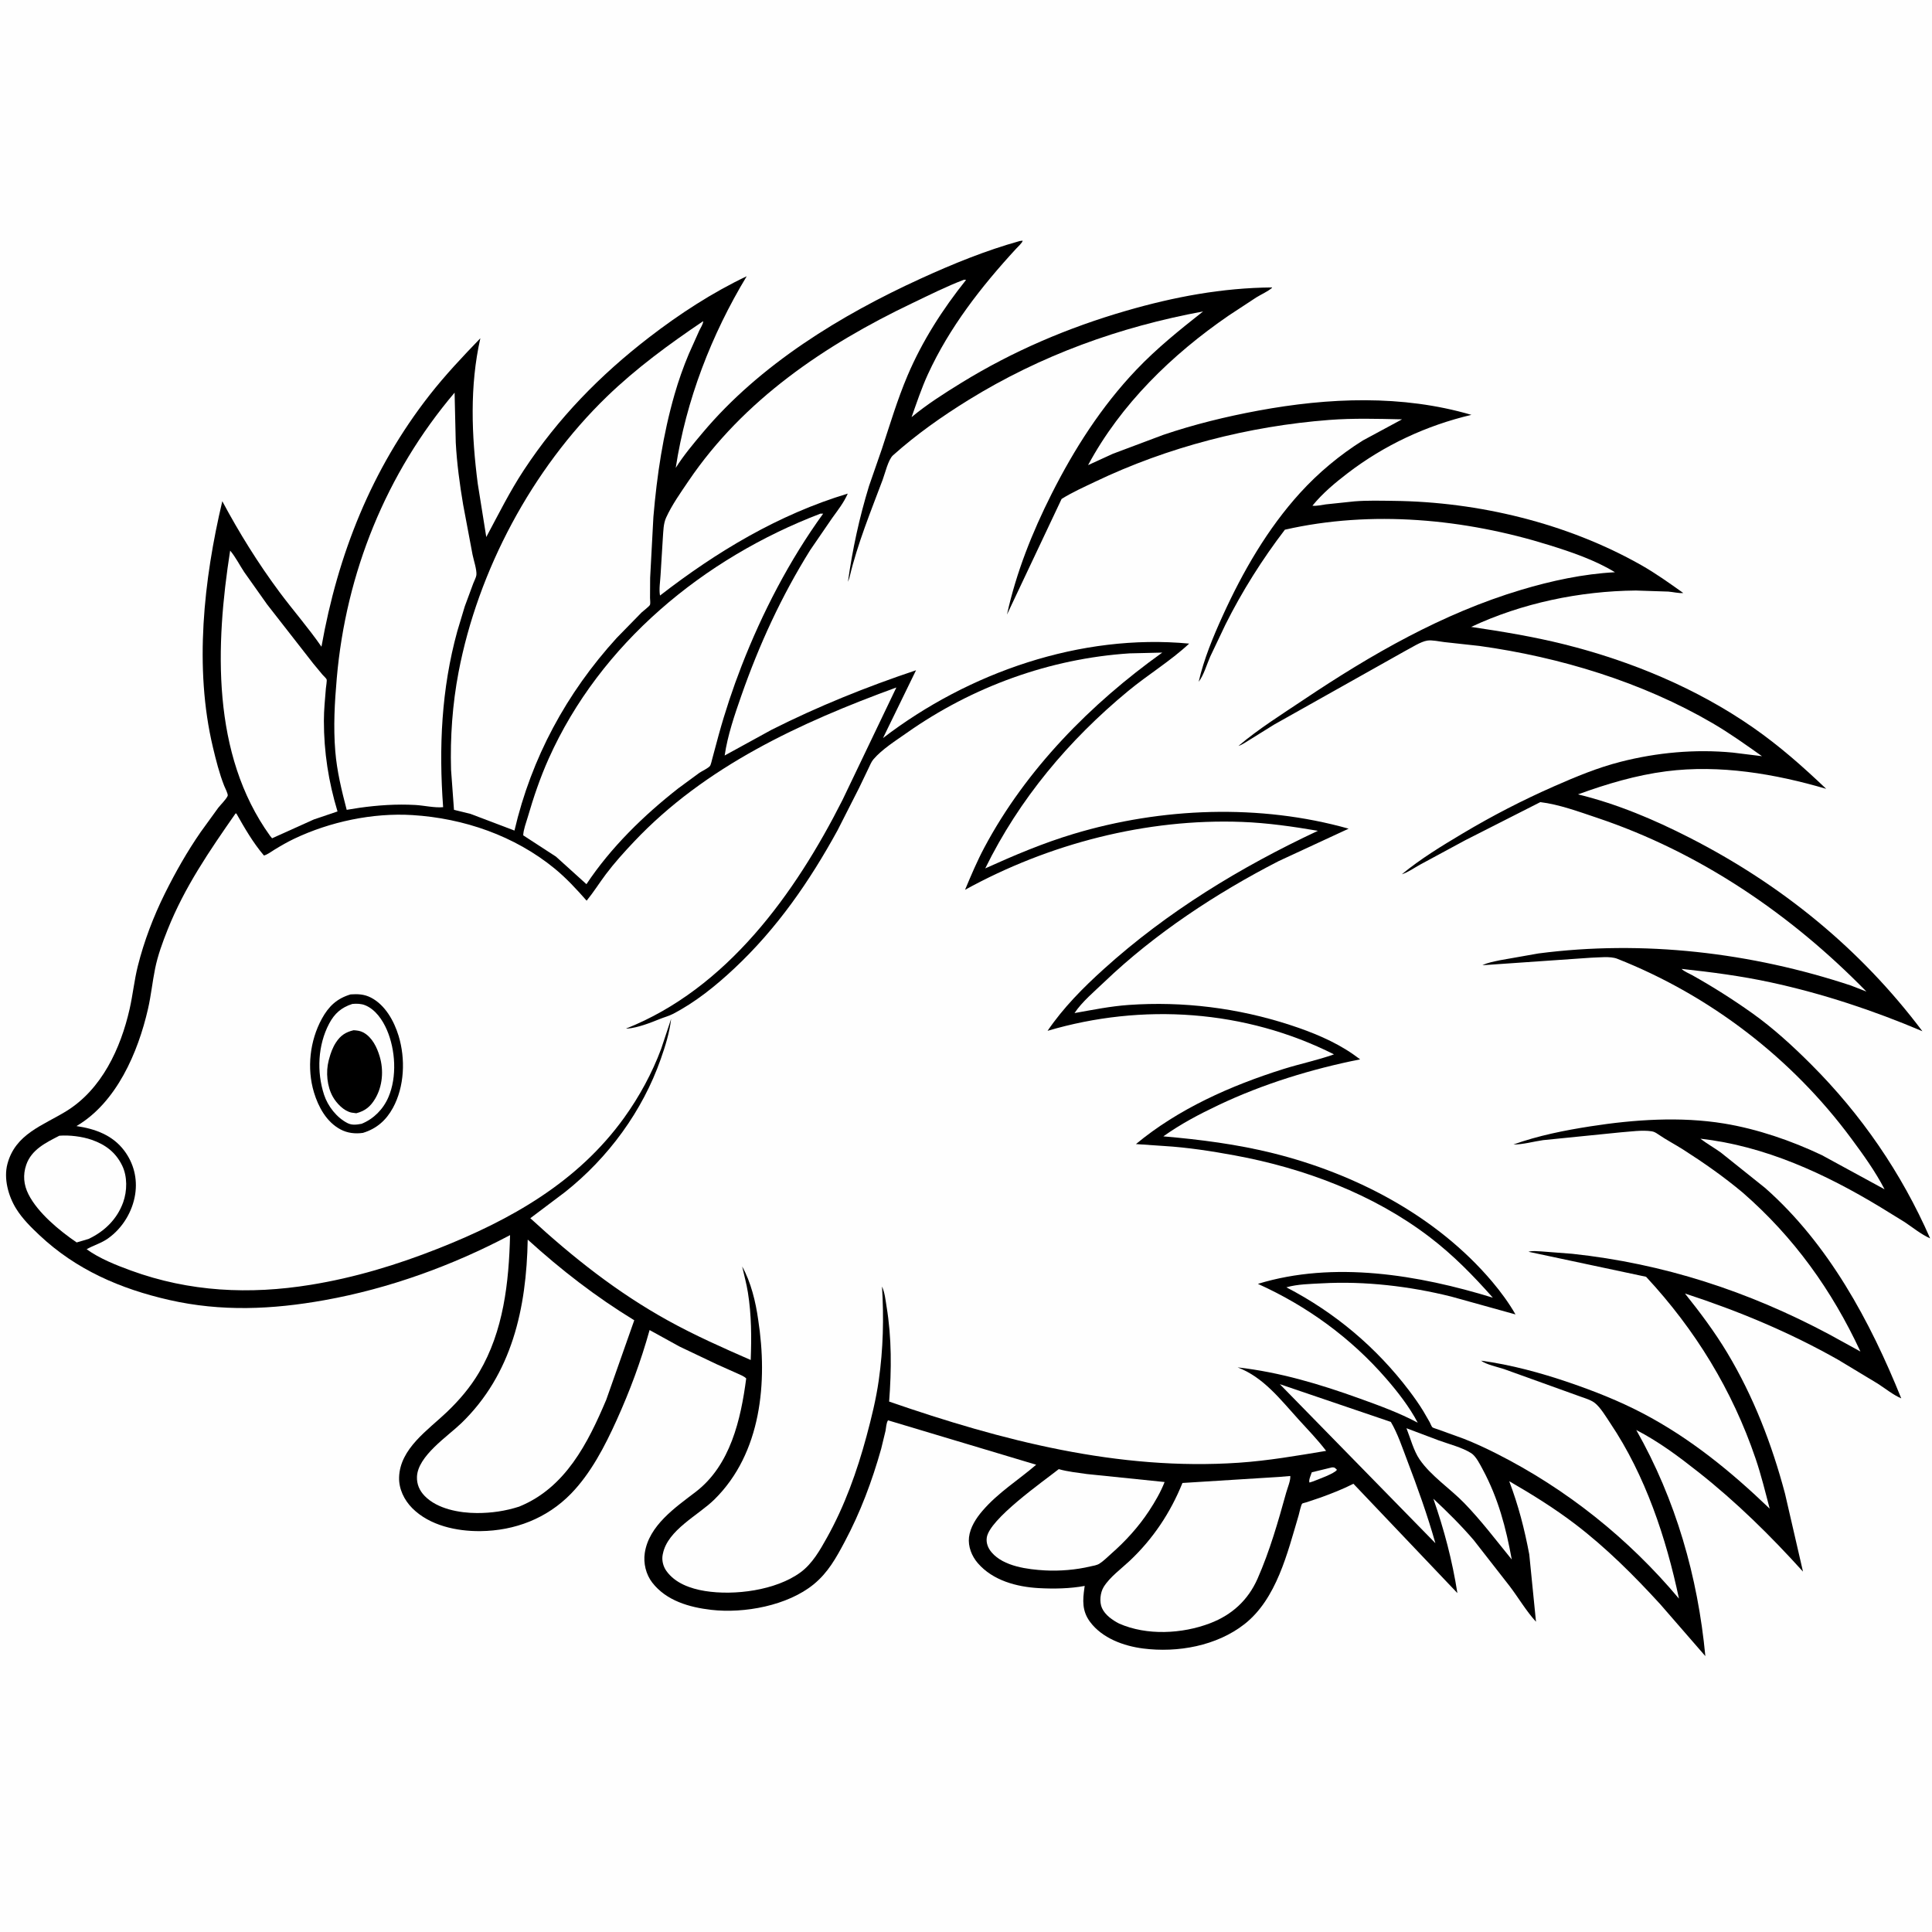 <svg version="1.1" xmlns="http://www.w3.org/2000/svg" style="display: block;" viewBox="0 0 2048 2048" width="1024" height="1024">
<path transform="translate(0,0)" fill="rgb(254,254,254)" d="M -0 -0 L 2048 0 L 2048 2048 L -0 2048 L -0 -0 z"/>
<path transform="translate(0,0)" fill="rgb(0,0,0)" d="M 1080.95 255.5 L 1084.01 255.106 C 1084.31 256.748 1078.37 262.299 1076.97 263.815 C 1040.15 303.801 1006.33 347.178 983.565 396.834 C 976.829 411.525 971.715 426.973 966.308 442.191 C 982.583 428.644 1000.95 416.987 1018.95 405.896 C 1073.57 372.246 1132.22 347.262 1193.81 329.427 C 1244.65 314.702 1295.36 305.147 1348.42 304.691 C 1348.37 304.864 1348.41 305.092 1348.28 305.209 C 1343.93 308.998 1336.79 312.135 1331.78 315.237 L 1302.44 334.521 C 1242.51 375.67 1188.03 428.531 1153.4 493.064 L 1179.6 481.066 L 1233.03 461.007 C 1265.85 449.867 1299.66 441.606 1333.72 435.295 C 1408.39 421.459 1486.31 418.231 1559.77 439.765 C 1512.12 451.001 1467.63 471.732 1428.69 501.501 C 1415.15 511.857 1402.07 522.794 1391.23 536.051 C 1395.64 536.646 1401.07 535.214 1405.49 534.654 L 1435.71 531.471 C 1449.49 530.35 1463.56 530.782 1477.38 530.94 C 1567.17 531.964 1661.14 554.55 1739.56 598.929 C 1755.13 607.741 1769.78 618.24 1784.34 628.602 C 1779.65 629.099 1773.3 627.454 1768.41 627.1 L 1734.02 625.979 C 1674.69 626.548 1613.37 639.266 1559.48 664.551 C 1592.59 669.483 1625.44 674.857 1657.94 682.964 C 1728.64 700.599 1798.6 729.63 1858.5 771.353 C 1886.44 790.817 1911.22 812.746 1935.82 836.184 C 1881.55 820.232 1822.81 810.318 1766.3 817.599 C 1734.1 821.748 1703.16 831.033 1672.74 842.063 C 1713.85 852.054 1753.34 868.762 1790.96 887.967 C 1888.34 937.691 1971.98 1005.59 2037.82 1093.15 C 1985.99 1071.15 1932.05 1053.23 1876.99 1041.34 C 1845.66 1034.58 1814.41 1030.5 1782.58 1027.07 C 1784.73 1029.54 1790.76 1032.03 1793.73 1033.69 C 1815.5 1045.86 1836.94 1059.45 1857.28 1073.91 C 1879.56 1089.75 1900.27 1108.71 1919.59 1128.02 C 1973.08 1181.46 2015.67 1243.38 2046.02 1312.72 C 2036.37 1308.41 2027.96 1301.45 2019.21 1295.58 L 1993.37 1279.67 C 1935.12 1244.37 1870.85 1214.66 1802.51 1207.08 C 1809.4 1212.4 1817.15 1216.67 1824.22 1221.79 L 1871.22 1259.38 C 1938.26 1318.6 1982.42 1400.42 2015.41 1482.34 C 2006.61 1478.56 1998.44 1471.79 1990.35 1466.63 L 1948.64 1441.48 C 1896.75 1412.11 1842.74 1389.65 1786.11 1371.15 C 1802.03 1391.01 1817.78 1412.08 1830.9 1433.93 C 1858.8 1480.4 1878.3 1531.01 1892.18 1583.3 L 1911.24 1665.96 C 1876.65 1627.71 1840.79 1592.36 1800.27 1560.39 C 1779.17 1543.74 1758.49 1528.28 1734.5 1515.86 C 1776.38 1589.66 1799.75 1671.33 1807.74 1755.55 L 1759.94 1700.55 C 1732.16 1670.15 1702.49 1640.57 1669.68 1615.55 C 1647.74 1598.82 1623.68 1583.9 1599.83 1570.11 C 1609.62 1595.98 1615.98 1620.67 1621.09 1647.76 L 1628.22 1719.11 C 1617.94 1707.92 1609.53 1693.53 1600.27 1681.35 L 1562.12 1632.47 C 1548.81 1616.96 1534.34 1602.65 1519.42 1588.7 C 1530.97 1622 1539.39 1653.81 1544.9 1688.73 L 1434.69 1572.85 C 1423.62 1578.51 1411.84 1583.08 1400.17 1587.34 L 1385.18 1592.4 C 1384.5 1592.61 1380.76 1593.51 1380.43 1593.84 C 1379.07 1595.21 1377.31 1603.95 1376.6 1606.34 C 1364.79 1646.02 1353.29 1694.91 1319.2 1721.64 C 1289.72 1744.75 1248.35 1752.16 1211.77 1747.48 C 1191.04 1744.83 1168.38 1736.55 1155.52 1719.28 C 1146.94 1707.75 1147.62 1696.43 1149.56 1682.98 L 1149.83 1681.14 C 1134.22 1684.05 1116.99 1684.35 1101.14 1683.47 C 1077.7 1682.16 1052.43 1675.42 1036.5 1656.98 C 1030.1 1649.57 1026.03 1639.39 1027.19 1629.5 C 1028.42 1619.05 1034.69 1609.42 1041.4 1601.6 C 1058.14 1582.09 1079.21 1569.19 1098.41 1552.68 L 941.37 1505.6 C 939.502 1508.07 939.301 1513.59 938.706 1516.69 L 934.086 1535.77 C 924.403 1570.13 912.132 1602.99 895.336 1634.5 C 886.286 1651.49 877.746 1667.01 862.548 1679.43 C 834.871 1702.06 788.845 1710.53 753.934 1706.5 C 730.762 1703.82 706.328 1696.89 691.408 1677.6 C 684.736 1668.96 681.875 1657.1 683.472 1646.34 C 687.809 1617.11 715.838 1598.02 737.473 1581.46 C 774.278 1553.29 785.317 1504.66 791.007 1461.22 C 788.821 1458.91 785.414 1457.71 782.562 1456.35 L 759.702 1446.14 L 720.255 1427.36 L 688.589 1409.91 C 679.385 1442.98 667.717 1474.4 653.564 1505.65 C 641.218 1532.92 626.332 1561.73 605.368 1583.29 C 579.838 1609.55 545.774 1622.68 509.246 1623.05 C 484.038 1623.31 455.404 1617.2 436.993 1598.7 C 428.46 1590.12 422.689 1578.31 423.056 1566 C 423.963 1535.54 453.816 1515.83 473.621 1496.91 C 486.877 1484.24 498.455 1470.69 507.82 1454.87 C 533.772 1411.03 539.497 1359.31 540.683 1309.29 C 479.414 1341.69 412.248 1365.99 344 1378.23 C 288.517 1388.18 234.544 1390.6 179.233 1377.99 C 127.659 1366.24 80.823 1346.01 41.961 1309.47 C 32.831 1300.89 23.742 1291.93 17.105 1281.23 C 8.844 1267.9 3.739 1249.39 7.864 1233.84 C 16.326 1201.97 45.275 1193.25 70.302 1177.85 C 107.841 1154.75 127.959 1111.3 137.394 1069.61 C 140.793 1054.6 142.363 1038.95 146.079 1024.11 C 152.689 997.697 162.74 971.367 174.851 946.998 C 185.966 924.633 198.511 902.521 212.744 881.979 L 231.304 856.353 C 233.998 852.89 239.683 847.479 241.345 843.645 C 242.072 841.968 238.475 835.062 237.693 833.09 C 232.514 820.017 228.921 805.669 225.671 792.016 C 205.665 707.968 215.949 614.538 235.648 531.312 C 253.472 564.711 273.613 597.132 296.191 627.514 C 310.706 647.045 326.963 665.545 340.766 685.542 C 358.126 587.709 393.816 497.49 455.301 418.869 C 471.956 397.572 490.442 378.018 509.19 358.584 C 497.755 409.125 499.838 461.704 506.447 512.771 L 515.479 569.283 C 528.365 545.267 540.26 521.17 555.287 498.352 C 591.607 443.201 636.105 397.655 688.25 357.488 C 720.263 332.83 754.983 310.201 791.538 292.824 C 754.078 354.878 727.252 424.283 716.297 495.978 C 724.678 482.686 734.775 470.688 744.867 458.678 C 805.59 386.41 891.21 334.03 976.357 295.156 C 1010.22 279.696 1045.05 265.492 1080.95 255.5 z"/>
<path transform="translate(0,0)" fill="rgb(254,254,254)" d="M 1411.91 1555.5 C 1414.99 1555.38 1414.89 1555.88 1417.2 1558 C 1415.39 1561.8 1395.97 1568.74 1391.45 1570.5 L 1388.1 1571.57 C 1386.95 1569.17 1389.69 1563.39 1390.54 1560.69 L 1411.91 1555.5 z"/>
<path transform="translate(0,0)" fill="rgb(254,254,254)" d="M 1490.91 1513.99 L 1525.23 1526.92 C 1535.91 1530.81 1550.11 1534.38 1559.51 1540.39 C 1564.67 1543.69 1568.98 1552.52 1571.82 1557.8 C 1588.22 1588.41 1596.37 1619.25 1602.52 1653.15 C 1585.97 1632.86 1570.47 1612.24 1552.2 1593.37 C 1537.35 1578.05 1516.81 1564.56 1504.8 1547.02 C 1498.51 1537.84 1495.04 1524.42 1490.91 1513.99 z"/>
<path transform="translate(0,0)" fill="rgb(254,254,254)" d="M 1356.66 1467.28 L 1474.36 1507.3 C 1481.67 1519.74 1486.49 1534.44 1491.62 1547.9 C 1502.74 1577.03 1513.04 1605.84 1521.57 1635.85 L 1356.66 1467.28 z"/>
<path transform="translate(0,0)" fill="rgb(254,254,254)" d="M 62.906 1203.91 C 73.513 1203.06 86.98 1204.71 97 1208.18 C 111.684 1213.25 122.575 1221.39 129.483 1235.51 C 135.149 1247.1 134.887 1262.48 130.564 1274.51 C 124.167 1292.32 110.716 1305.44 93.797 1313.35 L 81.266 1317.04 C 63.198 1304.7 40.193 1285.84 30.177 1266.01 C 25.11 1255.98 24.118 1245.48 27.833 1234.71 C 33.416 1218.52 48.765 1211.22 62.906 1203.91 z"/>
<path transform="translate(0,0)" fill="rgb(254,254,254)" d="M 1122.34 1557.34 C 1131.74 1560.06 1142.44 1561.1 1152.16 1562.54 L 1234.52 1571 C 1230.39 1581.67 1224.29 1592.1 1218.02 1601.64 C 1206.88 1618.59 1193.09 1633.71 1177.87 1647.08 C 1174.01 1650.47 1169.7 1654.88 1165.4 1657.56 C 1162.7 1659.25 1158.85 1659.84 1155.76 1660.49 C 1140.82 1664.09 1123.17 1665.55 1107.85 1664.7 C 1089.54 1663.69 1063.92 1660.49 1051.25 1645.68 C 1047.45 1641.25 1045.21 1635.91 1046.01 1630.02 C 1048.7 1610.28 1105.7 1570.51 1122.34 1557.34 z"/>
<path transform="translate(0,0)" fill="rgb(254,254,254)" d="M 1355.95 1565.6 L 1367.74 1564.6 C 1368.26 1569.19 1364.72 1577.53 1363.4 1582.3 C 1354.87 1613.05 1345.96 1644.22 1333.06 1673.47 C 1323.03 1696.2 1305.95 1711.85 1282.75 1720.71 C 1253.14 1732.02 1215.65 1733.99 1186.32 1721.05 C 1179.27 1717.44 1171.48 1712.03 1168.14 1704.6 C 1165.24 1698.17 1166.24 1688.33 1169.9 1682.33 C 1176.33 1671.81 1188.56 1662.99 1197.5 1654.57 C 1222.32 1631.19 1240.67 1603.6 1253.45 1572.01 L 1355.95 1565.6 z"/>
<path transform="translate(0,0)" fill="rgb(254,254,254)" d="M 243.971 583.656 C 249.648 590.363 253.991 599.027 258.863 606.408 L 283.203 640.779 L 331.982 703.287 L 341.849 715.186 C 342.72 716.189 345.827 719.098 346.223 720.15 C 346.739 721.52 345.591 727.948 345.45 729.709 C 344.534 741.147 343.333 752.652 343.337 764.134 C 343.348 797.187 348.221 828.582 357.782 860.173 L 332.75 868.639 L 288.414 888.619 L 286.206 885.934 C 223.996 799.379 228.261 684.016 243.971 583.656 z"/>
<path transform="translate(0,0)" fill="rgb(254,254,254)" d="M 559.396 1314.03 C 595.003 1346.33 631.295 1374.42 672.336 1399.55 L 642.662 1483.78 C 623.09 1530.04 599.285 1577.19 550.282 1597.09 C 535.742 1601.78 520.922 1603.92 505.646 1603.89 C 487.16 1603.85 463.632 1599.63 450.16 1585.77 C 444.706 1580.16 441.723 1573.36 442.002 1565.5 C 442.785 1543.44 474.426 1522.72 488.925 1508.73 C 542.899 1456.62 558.063 1386.55 559.396 1314.03 z"/>
<path transform="translate(0,0)" fill="rgb(254,254,254)" d="M 481.887 416.22 L 483.123 469.089 C 484.274 490.843 487.319 513.535 490.957 535 L 500.927 588 C 502.049 593.593 505.582 604.083 505.004 609.566 C 504.754 611.945 502.577 616.041 501.675 618.455 L 492.665 642.844 L 484.763 669.105 C 467.867 730.463 465.089 792.481 469.736 855.634 C 460.812 856.524 449.374 853.81 440.121 853.302 C 420.257 852.212 400.697 853.537 381.035 856.295 L 367.508 858.467 C 362.175 837.989 357.172 817.662 355.426 796.5 C 353.271 770.383 354.724 744.887 356.995 718.867 C 366.735 607.292 409.262 501.827 481.887 416.22 z"/>
<path transform="translate(0,0)" fill="rgb(254,254,254)" d="M 869.645 544.5 L 872.576 544.5 C 836.939 593.687 808.073 649.366 786.084 705.923 C 776.756 729.916 768.608 754.488 761.764 779.306 L 755.121 804 C 754.599 805.835 753.628 810.624 752.581 811.989 C 750.877 814.21 744.168 817.368 741.4 819.212 L 718.999 835.674 C 682.217 864.508 647.596 898.235 621.649 937.267 L 589.352 908.064 L 554.645 885.504 C 554.772 879.615 557.753 871.99 559.436 866.198 C 565.569 845.091 572.644 824.258 581.631 804.189 C 636.321 682.067 746.141 591.722 869.645 544.5 z"/>
<path transform="translate(0,0)" fill="rgb(254,254,254)" d="M 745.331 340.5 C 745.779 342.736 742.431 348.006 741.34 350.275 L 730.215 375.113 C 724.363 388.99 719.201 403.639 715.045 418.118 C 702.785 460.828 696.375 503.841 692.627 548.008 L 689.184 612.468 L 689.062 633.778 C 689.056 635.652 689.613 639.504 689.047 641.048 C 688.44 642.706 681.941 647.497 680.143 649.217 L 653.662 676.308 C 600.467 734.778 563.325 803.377 545.356 880.446 L 498.738 862.744 L 481.241 858.466 L 478.138 815.995 C 477.134 781.518 479.62 746.399 486.1 712.5 C 506.726 604.6 564.02 497.222 643.046 420.681 C 674.271 390.439 709.373 364.752 745.331 340.5 z"/>
<path transform="translate(0,0)" fill="rgb(254,254,254)" d="M 1021.96 296.5 L 1024.09 296.688 C 999.242 327.782 977.655 361.391 962.042 398.138 C 951.192 423.673 943.432 449.937 934.728 476.213 L 921.188 515.233 C 910.881 548.952 903.76 581.845 898.854 616.724 C 899.649 614.828 900.244 613.201 900.724 611.189 C 908.987 576.477 923.086 542.07 935.617 508.693 C 938.188 501.848 941.53 487.216 946.626 482.653 C 971.26 460.595 998.671 441.27 1026.75 423.93 C 1103.58 376.496 1186.63 346.581 1275.31 330.144 C 1250.44 349.783 1226.39 369.044 1204.47 392.082 C 1167.51 430.92 1138.72 476.003 1114.66 523.735 C 1094.15 564.421 1077.23 606.886 1067.44 651.464 L 1125.33 528.911 C 1136.32 521.965 1149.08 516.297 1160.81 510.681 C 1237.78 473.83 1323.89 451.709 1408.86 445.165 C 1434.58 443.184 1460.46 443.946 1486.22 444.525 L 1444.66 466.931 C 1420.33 482.204 1397.56 501.141 1378.23 522.395 C 1343.61 560.465 1317.37 606.035 1296.13 652.679 C 1285.94 675.043 1276.13 698.744 1270.65 722.72 C 1276.05 715.765 1279.24 704.249 1282.89 696 L 1299.06 662.01 C 1316.61 626.843 1338.14 592.724 1362.04 561.502 C 1454.01 540.527 1552.69 549.936 1642.19 577.829 C 1665.78 585.181 1690.76 593.67 1711.93 606.592 C 1678.2 608.379 1644.47 615.674 1612.21 625.343 C 1529.07 650.262 1453.7 693.656 1381.97 741.709 C 1358.85 757.197 1333.98 772.771 1312.8 790.728 C 1316.74 789.541 1320.66 786.635 1324.22 784.513 L 1350.77 767.999 L 1489.25 690.196 C 1495.78 686.885 1505.81 680.142 1513 679.045 C 1518.26 678.242 1525.91 680.071 1531.23 680.664 L 1568.24 684.727 C 1653.74 696.597 1740.57 722.964 1815.38 766.605 C 1833.53 777.19 1850.66 789.468 1867.79 801.597 L 1836.74 797.763 C 1796.86 793.957 1756.37 797.673 1717.62 807.614 C 1693.16 813.89 1670.56 823.32 1647.51 833.459 C 1613.91 848.245 1582.17 864.626 1550.62 883.425 C 1528.54 896.585 1505.86 910.373 1486.03 926.75 C 1492.45 924.826 1499.41 919.763 1505.39 916.528 L 1553.09 890.756 L 1632.79 850.288 C 1652.55 852.638 1673.91 860.518 1692.74 866.822 C 1801.84 903.362 1898.56 969.224 1978.48 1051.11 L 1962.19 1044.74 C 1856.19 1009.63 1741.7 996.21 1630.73 1010.71 L 1589.72 1017.95 C 1583.52 1019.36 1577.14 1020.31 1571.42 1023.19 L 1686.56 1015.21 C 1694.48 1015.05 1706.94 1013.4 1714.29 1016.3 C 1812.76 1055.19 1899.39 1121.71 1962.32 1206.71 C 1975.06 1223.91 1987.88 1241.66 1997.72 1260.71 L 1931.23 1224.5 C 1899 1209.18 1862.76 1196.74 1827.58 1190.98 C 1781.23 1183.38 1732.23 1186.76 1686 1193.95 C 1658.47 1198.23 1630.58 1203.8 1604.31 1213.2 C 1614.23 1213.33 1625.75 1210 1635.71 1208.6 L 1717.95 1200.33 C 1728.3 1199.59 1740.78 1197.64 1751 1199.25 C 1753.48 1199.64 1755.52 1200.89 1757.55 1202.29 C 1766.17 1208.23 1775.7 1213.15 1784.56 1218.81 C 1806.43 1232.79 1827.42 1247.52 1847.35 1264.2 C 1901.63 1311.48 1941.84 1367.59 1972.12 1432.67 L 1938.82 1414.37 C 1853.12 1368.7 1763.5 1339.45 1666.64 1329.07 L 1633.75 1326.54 C 1629.45 1326.36 1624.38 1325.67 1620.25 1326.92 L 1744.91 1353.44 C 1797.02 1409.46 1836.27 1473.54 1860.97 1546.09 C 1866.9 1563.52 1871.27 1581.43 1875.93 1599.23 C 1834.96 1559.88 1791.69 1524.48 1741.14 1498.03 C 1716.22 1484.99 1689.97 1474.64 1663.38 1465.54 C 1633.23 1455.23 1601.55 1446.66 1569.96 1442.35 C 1575.3 1446.49 1587.76 1449.09 1594.37 1451.3 L 1671.3 1478.99 C 1676.84 1481.17 1685.5 1483.41 1690.08 1486.82 C 1696.47 1491.57 1702.61 1502.14 1707.1 1508.83 C 1744.12 1563.97 1766.14 1630.12 1779.78 1694.63 C 1726.28 1630.84 1660.51 1578.31 1586.17 1540.78 C 1574.95 1535.11 1563.28 1529.68 1551.57 1525.11 L 1524.08 1515.16 C 1523.04 1514.76 1519.05 1513.67 1518.36 1512.96 C 1517.4 1511.97 1516.24 1508.87 1515.53 1507.55 L 1508.72 1495.78 C 1504.19 1488.37 1499.15 1481.26 1493.91 1474.34 C 1458.94 1428.17 1414.98 1391.25 1363.6 1364.62 C 1375.4 1361.19 1389.35 1361.05 1401.53 1360.38 C 1446.8 1357.87 1494.49 1363.46 1538.41 1374.44 L 1606.5 1393.35 C 1599.57 1381.26 1590.78 1369.29 1581.8 1358.67 C 1523.01 1289.14 1437.07 1244.29 1349.71 1222.5 C 1311.62 1213 1272.25 1207.94 1233.18 1204.59 C 1251.92 1191.29 1270.95 1181.27 1291.64 1171.44 C 1338.94 1148.99 1390.52 1133.16 1441.8 1122.95 L 1434.61 1117.73 C 1414.29 1103.59 1390.66 1094.05 1367.25 1086.43 C 1312.17 1068.5 1254.03 1061.22 1196.26 1065.3 C 1177.08 1066.66 1157.94 1070.55 1139.02 1073.91 C 1146.91 1061.96 1160.29 1050.82 1170.63 1040.92 C 1224.11 989.724 1289.65 946.546 1355.41 912.814 L 1429.61 878.429 C 1335.58 851.925 1231.26 855.918 1138 883.977 C 1105.47 893.764 1075.28 906.593 1044.4 920.53 C 1080.43 847.097 1132.83 784.631 1195.78 732.59 C 1216.78 715.226 1240.7 700.774 1260.58 682.251 C 1145.68 671.367 1026.69 712.829 936.029 782.369 L 971.03 710.496 C 918.61 728.039 867.256 748.716 817.876 773.612 L 768.175 800.873 C 771.224 779.768 778.702 757.835 785.729 737.751 C 804.785 683.291 828.247 632.205 858.806 583.18 L 882.078 549.246 C 888.236 540.665 894.39 532.99 898.661 523.248 C 825.429 545.294 759.757 584.731 699.647 631.304 C 698.368 624.828 699.92 615.752 700.254 609.069 L 702.652 569.945 C 703.207 562.907 703.157 555.188 706.128 548.683 C 712.341 535.077 721.474 522.267 729.839 509.907 C 788.057 423.878 874.644 365.452 967.162 321.315 C 985.362 312.633 1003.07 303.628 1021.96 296.5 z"/>
<path transform="translate(0,0)" fill="rgb(254,254,254)" d="M 1197.48 692.59 L 1232.06 691.771 C 1156.17 746.028 1087.71 815.424 1043.52 898.258 C 1035.8 912.738 1029.3 928.103 1022.99 943.243 C 1111.57 894.416 1215.19 867.461 1316.51 871.264 C 1343.5 872.277 1370.46 876.163 1397.06 880.684 C 1315.08 919.11 1237.49 966.314 1170.13 1027.17 C 1148.09 1047.08 1127.22 1068.09 1110.47 1092.71 C 1211.05 1063 1320.01 1070.28 1414.09 1117.66 C 1396.51 1123.91 1377.95 1127.71 1360.14 1133.32 C 1304.63 1150.83 1249.21 1175.37 1204.14 1212.77 L 1234 1214.81 C 1259.07 1216.33 1284.32 1220.25 1309 1224.8 C 1382.29 1238.3 1455.87 1265.81 1515.5 1311.36 C 1540.56 1330.5 1561.59 1352.05 1582.48 1375.6 C 1503.68 1351.36 1413.95 1336.3 1333.42 1360.95 C 1385.43 1384.38 1431.96 1418.19 1469.4 1461.34 C 1481.73 1475.55 1494.07 1491.41 1502.85 1508.11 C 1483.23 1497.67 1462.23 1490.02 1441.34 1482.5 C 1399.07 1467.26 1356.7 1454.57 1311.95 1449.48 C 1339.44 1459.94 1357.37 1483.64 1376.58 1504.74 C 1386.48 1515.62 1396.84 1526.27 1405.74 1537.99 C 1374.9 1543.1 1344.47 1548.42 1313.23 1550.55 C 1185.66 1559.25 1062.04 1527.07 942.519 1485.72 C 945.073 1451.92 945.32 1418.48 939.791 1384.95 C 938.647 1378.01 937.926 1370.16 934.961 1363.76 C 937.032 1397.14 936.239 1430.06 931.517 1463.19 C 928.669 1483.18 923.778 1503.06 918.52 1522.54 C 908.506 1559.65 895.417 1596.27 876.636 1629.91 C 869.202 1643.23 861.107 1657.61 848.567 1666.78 C 822.454 1685.89 778.576 1691.59 747.254 1686.52 C 731.95 1684.05 715.418 1678.22 706.207 1664.99 C 702.941 1660.31 701.379 1653.95 702.425 1648.31 L 702.698 1647 C 707.788 1621.74 740.169 1606.36 757.264 1589.53 C 807.227 1540.34 813.874 1464.67 803.72 1399 C 801.138 1380.38 796.03 1359 786.716 1342.51 C 788.8 1351.64 791.299 1360.74 792.792 1370 C 796.618 1393.72 796.712 1417.73 795.784 1441.65 C 766.165 1428.69 736.579 1415.59 708.263 1399.93 C 654.294 1370.09 607.387 1332.94 562.155 1291.36 L 598.962 1263.63 C 644.827 1227.24 681.049 1177.88 700.447 1122.59 C 705.306 1108.73 709.742 1094.65 711.428 1080.01 L 700.871 1111.78 C 691.282 1137.55 677.703 1162.49 661.668 1184.79 C 612.52 1253.12 541.378 1293.17 464.439 1323.54 C 420.532 1340.87 375.997 1354.38 329.344 1361.95 C 264.419 1372.49 200.937 1369.5 138.766 1346.81 C 122.838 1340.99 105.669 1334.2 91.831 1324.25 C 99.43 1319.94 107.327 1317.92 114.688 1312.66 C 129.89 1301.82 140.464 1284.39 143.297 1265.97 C 145.841 1249.43 141.795 1233.2 131.763 1219.8 C 119.398 1203.28 100.779 1196.56 81.059 1193.7 C 123.571 1168.73 146.309 1115.63 156.875 1069.52 C 160.131 1055.32 161.532 1040.96 164.42 1026.75 C 167.288 1012.64 172.344 998.875 177.663 985.534 C 195.688 940.322 222.025 901.952 249.674 862.322 L 250.541 862.313 C 259.366 877.902 268.134 893.171 279.79 906.888 C 283.746 905.786 287.611 902.721 291.109 900.591 C 297.859 896.479 304.741 892.494 311.882 889.095 C 349.73 871.08 395.158 861.417 437.109 864.012 C 491.602 867.382 545.447 885.898 587.963 920.722 C 600.407 930.914 611.25 942.723 621.865 954.759 C 629.211 945.795 635.336 935.925 642.294 926.664 C 651.385 914.565 661.654 903.252 672.038 892.256 C 747.493 812.346 848.506 765.874 950.184 728.752 L 893.035 848.086 C 842.818 947.422 770.627 1047.89 663.54 1090.38 L 665.1 1090.35 C 675.979 1089.5 689.631 1084.17 699.643 1080.1 C 703.9 1078.37 708.941 1077.05 712.948 1074.99 C 737.001 1062.6 758.553 1045.16 778.23 1026.75 C 823.531 984.387 858.191 934.287 887.852 880.135 L 910.755 835.063 L 920.662 814.411 C 922.172 811.342 923.603 807.598 925.819 804.985 C 934.913 794.264 949.652 785.042 961.181 776.913 C 1030.48 728.049 1112.82 698.084 1197.48 692.59 z"/>
<path transform="translate(0,0)" fill="rgb(0,0,0)" d="M 371.66 1054.1 C 379.385 1053.58 386.155 1053.86 393.224 1057.5 C 408.296 1065.27 417.743 1082.34 422.524 1098.03 C 429.942 1122.37 428.838 1151.84 416.475 1174.47 C 409.312 1187.58 399.091 1196.57 384.673 1200.91 C 376.478 1202.05 368.355 1201.16 360.989 1197.25 C 346.128 1189.36 337.473 1173.48 332.791 1157.91 C 325.136 1132.44 328.419 1103.33 341.125 1080 C 348.311 1066.81 357.031 1058.48 371.66 1054.1 z"/>
<path transform="translate(0,0)" fill="rgb(254,254,254)" d="M 373.449 1064.23 C 377.893 1063.76 382.841 1063.9 387.022 1065.59 C 397.931 1069.98 405.558 1081.19 410.06 1091.6 C 419.243 1112.83 420.994 1141.5 411.758 1163 C 406.261 1175.79 396.165 1186.07 383.312 1191.28 C 378.167 1192.19 373.267 1193.02 368.41 1190.56 C 356.847 1184.72 347.456 1172.53 343.507 1160.44 C 335.599 1136.24 336.915 1107.91 348.839 1085.22 C 354.572 1074.31 361.902 1067.96 373.449 1064.23 z"/>
<path transform="translate(0,0)" fill="rgb(0,0,0)" d="M 374.829 1092.09 C 378.47 1092.29 381.972 1092.7 385.22 1094.49 C 394.572 1099.64 399.593 1110.18 402.512 1120 C 406.841 1134.57 405.607 1151.24 397.791 1164.5 C 392.78 1173 387.101 1177.65 377.647 1180.1 L 376.667 1179.95 L 372.603 1179.4 C 364.515 1177.72 356.865 1169.7 352.903 1162.75 C 346.637 1151.77 345.263 1136.44 348.378 1124.34 L 348.878 1122.5 C 350.505 1116.29 352.672 1110.34 356.208 1104.93 C 361.001 1097.6 366.474 1094.06 374.829 1092.09 z"/>
</svg>